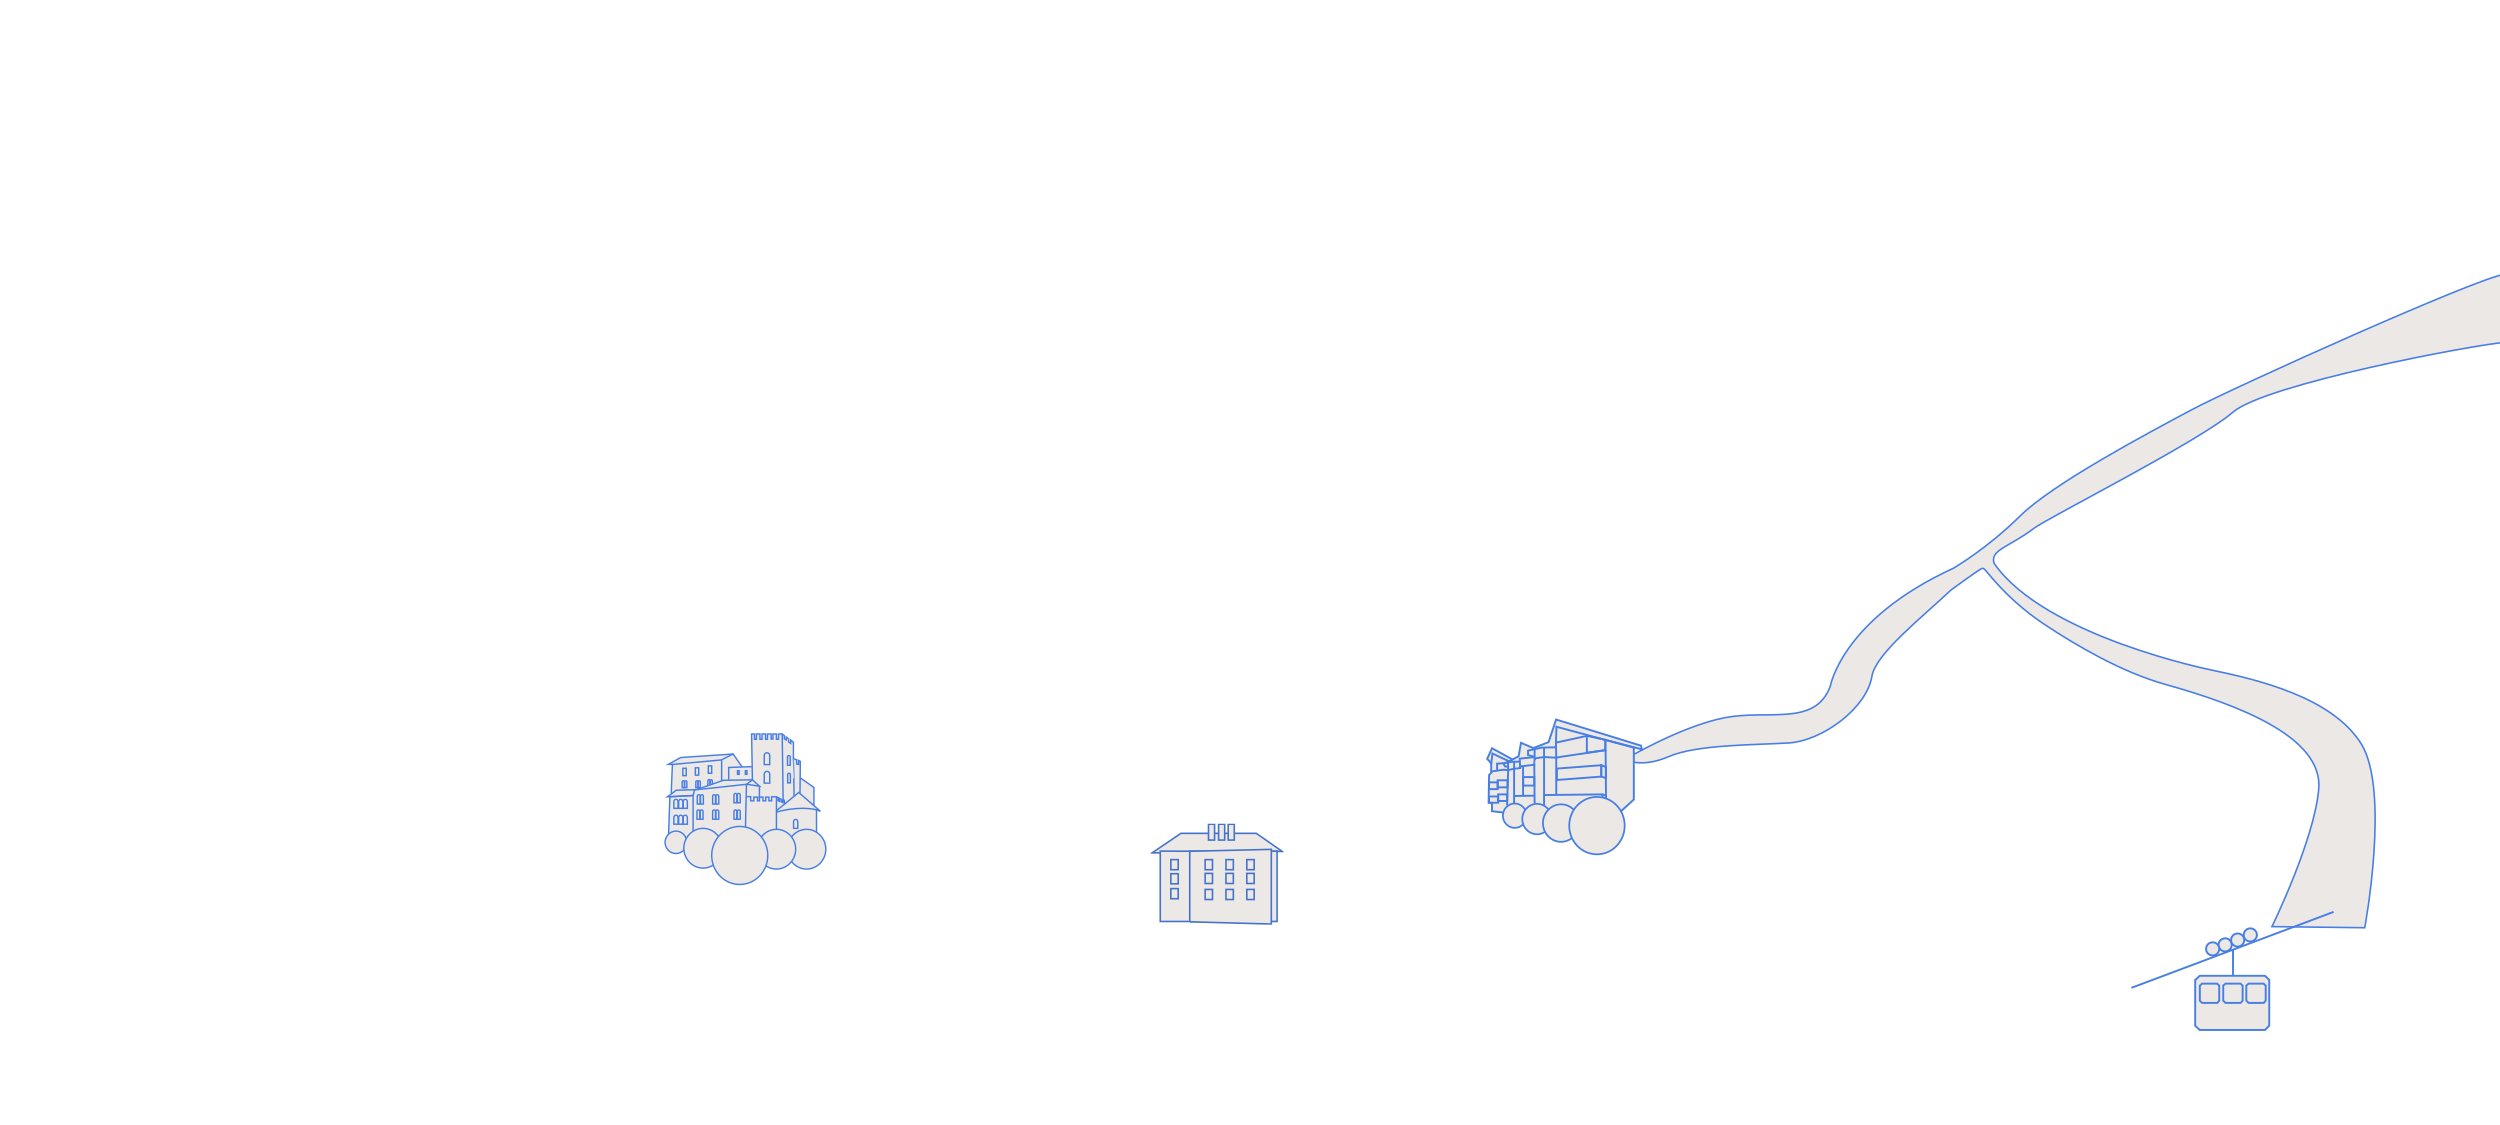 <?xml version="1.0" encoding="UTF-8"?>
<svg id="Ebene_1" xmlns="http://www.w3.org/2000/svg" xmlns:xlink="http://www.w3.org/1999/xlink" version="1.1" viewBox="0 0 1560 702">
  <!-- Generator: Adobe Illustrator 29.0.1, SVG Export Plug-In . SVG Version: 2.1.0 Build 192)  -->
  <defs>
    <style>
      .st0, .st1, .st2, .st3, .st4 {
        fill: none;
      }

      .st1 {
        stroke-width: .9px;
      }

      .st1, .st2, .st3, .st5, .st6, .st7, .st4, .st8, .st9 {
        stroke-miterlimit: 10;
      }

      .st1, .st2, .st3, .st5, .st6, .st7, .st9 {
        stroke: #477ee4;
      }

      .st2 {
        stroke-width: 1.2px;
      }

      .st3, .st7 {
        stroke-width: 1.2px;
      }

      .st5 {
        stroke-width: 1.1px;
      }

      .st5, .st6, .st7, .st10, .st8, .st9 {
        fill: #ece8e5;
      }

      .st6 {
        stroke-width: .9px;
      }

      .st4, .st8 {
        stroke: #4573ca;
      }

      .st11 {
        clip-path: url(#clippath);
      }
    </style>
    <clipPath id="clippath">
      <rect class="st0" x="718" y="514" width="83" height="63"/>
    </clipPath>
  </defs>
  <path class="st9" d="M1584.2,167c-2.9,0-5.8,2.8-21.3,4.2-15.5,1.4-169.1,70.5-195.5,84.6-26.4,14.1-86.3,45.8-107,66.3-20,19.8-40.2,31.7-41.5,32.5-69.5,31.8-76.8,73.6-76.8,73.6-9.5,25.5-38.7,14.3-66.1,19.7-27.4,5.4-62.1,26-62.1,26,0,0,9.9,5.8,27.4-1.8,17.5-7.6,54-7.2,74.9-8.5,20.8-1.3,48.6-21.5,51.9-41.7,2.3-14,31.8-37.1,49.4-53.8,0,0,17.1-12.5,19-13.3,1-.4,1.4-.2,3.5,2.3,10.5,12.9,22.6,23.8,35.7,32.5,19.4,12.9,48.3,29.9,75.6,37.5,46.7,13,98.2,33.2,95.6,65.1-2.7,31.9-29.2,86-29.2,86l57.9.7s15.9-85.3-2.1-114.6c-18.1-29.3-64.8-40.2-93.5-46.2,0,0-104.1-20.9-135.7-66.6-2.6-8.5,9.2-9.9,25.1-22,8.7-6.5,103.7-54.6,123.8-72.2,20.1-17.6,150.7-42.3,170.2-43.7,19.6-1.4,23.6-46.5,20.7-46.5Z"/>
  <path class="st10" d="M417.1,522.6l.9-25.4h-1.5s2.4-2,2.4-2l.7-18.2h-2.6c0,.1,7.7-4.3,7.7-4.3l32.8-2.2,5.4,8.6,6.1-.7v-20.4c0,0,1.7,0,1.7,0v3.3h1.2v-3.3h2.1v3.3h1.4v-3.3h2.2v3.3h1.2v-3.3h2.3v3.2h1.1v-3.2h2.2v3.3h1.3v-3.3h2.3l1.5,1v2l1.2.8v-1.9l1.5,1.1v2.3l1.3.6v-2.1l1.7,1.4v9.9c.1,0,.1.6.1.6l1.8.4v2.7l1.2.2v-2.5s1.1.6,1.1.6v10.4l8.5,6v11.3l3.4,2.7h-1.9c0-.1.2,14.6.2,14.6l-44.2,4.8-48.3-2.3Z"/>
  <path class="st1" d="M417.1,523.1c0-1.2.9-25.9.9-25.9l14.5-.8v26.7"/>
  <path class="st1" d="M433.3,492.8l-11.3.3-5.5,4.1,16-.8.9-3.6Z"/>
  <path class="st1" d="M465.1,524.9c-.2-.5.7-35.5.7-35.5l-32.5,3.5"/>
  <path class="st1" d="M484.5,519.4v-22.2h-3v2.5h-1.7v-2.3h-2v2.3h-1.7v-2.3h-2.2v2.3h-1.2v-2.3h-2.3v2.3h-2v-2.6h-2.5"/>
  <path class="st1" d="M484.5,506.8s12.8-4.2,25-1.5v14.7"/>
  <path class="st1" d="M509.5,505.3s2.6,1.1,2.5,1c0,0-13.6-11.8-13.6-11.8l-13.8,11.3"/>
  <path class="st1" d="M484.5,497.2l1,.6v1.8l.8.4v-1.9l1.1.6v1.6l1,.5v-1.9c-.1,0,1,.5,1,.5l.2,2.5"/>
  <path class="st1" d="M434.6,492.7l16.8-5.8,18.1-.3-.5-28.6h1.8v3.3h1.2v-3.3h2.2v3.3h1.3v-3.3h2.2v3.3h1.2v-3.3h2.3v3.2h1.1v-3.2h2.2v3.3h1.3v-3.3h2.3l.6,42.8"/>
  <path class="st1" d="M473.9,490.6l-4.4-4-3.6,2.8,8,1.2ZM473.9,490.6v7.4"/>
  <path class="st1" d="M469.1,478.4l-14.4.5v7.7"/>
  <path class="st1" d="M418.9,495.2c-.1-1,.7-18.2.7-18.2h-2.6l7.7-4.3,32.8-2.2.7,1,4.8,7"/>
  <path class="st1" d="M457.6,470.4l-7.3,3.7s0,12.7,0,13.1"/>
  <path class="st1" d="M419.6,477l30.6-2.8"/>
  <path class="st1" d="M487.9,458l1.5,1v2l1.2.8v-1.9l1.5,1.1v2l1.3.9v-2.1l1.7,1.4v10.5c.1,0,.4,23.2.4,23.2"/>
  <path class="st1" d="M499.2,495.2l.2-20.1-1.1-.6v2.5s-1.2-.2-1.2-.2v-2.7l-1.8-.6"/>
  <path class="st1" d="M499.4,485.4l8.5,6v11.3"/>
  <path class="st1" d="M478.6,481.3c.9,0,1.7.8,1.7,1.7v5.7h-3.4v-5.7c0-.9.8-1.7,1.7-1.7h0Z"/>
  <path class="st1" d="M421.8,498.8c.7,0,1.3.6,1.3,1.3v4.3h-2.6v-4.3c0-.7.6-1.3,1.3-1.3Z"/>
  <path class="st1" d="M424.8,498.8c.7,0,1.3.6,1.3,1.3v4.3h-2.6v-4.3c0-.7.6-1.3,1.3-1.3Z"/>
  <path class="st1" d="M427.6,498.8c.7,0,1.3.6,1.3,1.3v4.3h-2.6v-4.3c0-.7.6-1.3,1.3-1.3Z"/>
  <path class="st1" d="M426.4,487.2c.4,0,.7.3.7.7v3.6h-1.4v-3.6c0-.4.3-.7.7-.7Z"/>
  <path class="st1" d="M427.9,487.2c.4,0,.7.3.7.7v3.6h-1.4v-3.6c0-.4.3-.7.7-.7Z"/>
  <path class="st1" d="M434.9,487.2c.4,0,.7.3.7.7v3.6h-1.4v-3.6c0-.4.3-.7.7-.7Z"/>
  <path class="st1" d="M436.3,487.2c.4,0,.7.3.7.7v3.6h-1.4v-3.6c0-.4.3-.7.7-.7Z"/>
  <path class="st1" d="M443.1,489.9v-2.7c0-.4-.3-.7-.7-.7s-.7.3-.7.7v2.8"/>
  <path class="st1" d="M444.5,489.3v-2c0-.4-.3-.7-.7-.7s-.7.3-.7.7v2.5"/>
  <path class="st1" d="M445.6,495.9c.5,0,.9.4.9.9v4.9h-1.8v-4.9c0-.5.4-.9.9-.9h0Z"/>
  <path class="st1" d="M447.6,495.9c.5,0,.9.4.9.9v4.9h-1.8v-4.9c0-.5.4-.9.9-.9h0Z"/>
  <path class="st1" d="M436,495.9c.5,0,.9.4.9.9v4.9h-1.8v-4.9c0-.5.4-.9.9-.9h0Z"/>
  <path class="st1" d="M438,495.9c.5,0,.9.4.9.9v4.9h-1.8v-4.9c0-.5.4-.9.9-.9h0Z"/>
  <path class="st1" d="M445.6,505.4c.5,0,.9.4.9.9v4.9h-1.8v-4.9c0-.5.4-.9.9-.9h0Z"/>
  <path class="st1" d="M447.6,505.4c.5,0,.9.4.9.9v4.9h-1.8v-4.9c0-.5.4-.9.9-.9h0Z"/>
  <path class="st1" d="M435.8,505.4c.5,0,.9.4.9.9v4.9h-1.8v-4.9c0-.5.4-.9.9-.9h0Z"/>
  <path class="st1" d="M437.8,505.4c.5,0,.9.4.9.9v4.9h-1.8v-4.9c0-.5.4-.9.9-.9h0Z"/>
  <path class="st1" d="M458.9,495.1c.5,0,.9.4.9.9v4.9h-1.8v-4.9c0-.5.4-.9.9-.9h0Z"/>
  <path class="st1" d="M461,495.1c.5,0,.9.4.9.9v4.9h-1.8v-4.9c0-.5.4-.9.9-.9h0Z"/>
  <path class="st1" d="M458.9,505.4c.5,0,.9.4.9.9v4.9h-1.8v-4.9c0-.5.4-.9.9-.9h0Z"/>
  <path class="st1" d="M461,505.4c.5,0,.9.4.9.9v4.9h-1.8v-4.9c0-.5.4-.9.9-.9h0Z"/>
  <path class="st1" d="M421.8,508.7c.7,0,1.3.6,1.3,1.3v4.3h-2.6v-4.3c0-.7.6-1.3,1.3-1.3Z"/>
  <path class="st1" d="M424.8,508.7c.7,0,1.3.6,1.3,1.3v4.3h-2.6v-4.3c0-.7.6-1.3,1.3-1.3Z"/>
  <path class="st1" d="M427.6,508.7c.7,0,1.3.6,1.3,1.3v4.3h-2.6v-4.3c0-.7.6-1.3,1.3-1.3Z"/>
  <path class="st1" d="M496.5,511.3c.7,0,1.3.6,1.3,1.3v4.3h-2.6v-4.3c0-.7.6-1.3,1.3-1.3h0Z"/>
  <path class="st1" d="M478.6,469.7c.9,0,1.7.8,1.7,1.7v5.7h-3.4v-5.7c0-.9.8-1.7,1.7-1.7h0Z"/>
  <path class="st1" d="M492.1,471.5h.2c.4,0,.8.3.8.8v5.2h-1.7v-5.2c0-.4.3-.8.8-.8Z"/>
  <path class="st1" d="M492.2,482.5h.2c.4,0,.8.3.8.8v5.2h-1.7v-5.2c0-.4.3-.8.8-.8Z"/>
  <path class="st1" d="M428.2,479.4h-2.1v4.6h2.1v-4.6Z"/>
  <path class="st1" d="M436,479.1h-2.1v4.6h2.1v-4.6Z"/>
  <path class="st1" d="M444.1,477.9h-2.1v4.6h2.1v-4.6Z"/>
  <path class="st1" d="M461.2,480.9h-1v2.3h1v-2.3Z"/>
  <path class="st1" d="M466.1,480.9h-1v2.3h1v-2.3Z"/>
  <path class="st6" d="M421.8,532.6c3.8,0,6.8-3.2,6.8-7s-3.1-7-6.8-7-6.8,3.2-6.8,7,3,7,6.8,7Z"/>
  <path class="st6" d="M438.7,541.7c6.6,0,12-5.6,12-12.4s-5.4-12.4-12-12.4-12,5.6-12,12.4,5.4,12.4,12,12.4Z"/>
  <path class="st6" d="M503.3,542.3c6.6,0,12-5.6,12-12.4s-5.4-12.4-12-12.4-12,5.6-12,12.4,5.4,12.4,12,12.4Z"/>
  <path class="st6" d="M484.5,542.3c6.6,0,12-5.6,12-12.4s-5.4-12.4-12-12.4-12,5.6-12,12.4,5.4,12.4,12,12.4Z"/>
  <path class="st6" d="M461.6,551.9c9.7,0,17.5-8.1,17.5-18.1s-7.8-18.1-17.5-18.1-17.5,8.1-17.5,18.1,7.8,18.1,17.5,18.1Z"/>
  <path class="st10" d="M938.6,506.9c-.4-.2-7.8-.7-7.8-.7v-5.5h-1.8v-17.1c.1,0,1.3-2,1.3-2v-5.3l-2.1-3,2.8-6.6,12.8,7.6,3.8-2.3,1.5-8.6,8.3,3.7,8.8-3.8,5-14.2,52.8,16.2.6,2.5-5.4-1.6.3,32.5-11.2,10.7-69.9-2.4h0Z"/>
  <path class="st2" d="M929.3,483.5l2-2.2,7-1,2.5.3,3.9-.9,3.9-.4v-1c.1,0,8.8-1.1,8.8-1.1v-1.8c-.1,0,.6-2.2.6-2.2l5.5-.8,7.6.4,3.2-.6,27.5-4.1v-6.4c0,0,22.7,5.9,22.7,5.9l-.5-2.3-53-16.3-4.7,14.1-9.5,3.7-7.7-3.3-1.5,8.4-3.8,2-12.8-7-3,6.6,2.5,2.8v5.9"/>
  <path class="st2" d="M929.2,483.1l-.3,17.7,2.1.3v5.1c0,0,71.3,8.4,71.3,8.4l-.4-46.5"/>
  <path class="st2" d="M963.5,472.4v30.1"/>
  <path class="st2" d="M957.4,477.1l.2,24.3"/>
  <path class="st2" d="M950.4,478.1v18.7"/>
  <path class="st2" d="M944.8,501.3v-21.6s0-4.3,0-4.3"/>
  <path class="st2" d="M940.4,502.5l.7-21.9c0-.6-.1-4.7-.1-4.7"/>
  <path class="st2" d="M999.2,484.6l-27.7,2.1v-7.1l27.7-2.1v7Z"/>
  <path class="st2" d="M957.4,484.9h-6.9v5.3h6.9v-5.3Z"/>
  <path class="st2" d="M940.7,486.9h-6.2v4.4h6.2v-4.4Z"/>
  <path class="st2" d="M934.6,488.2h-5.5v4.2h5.5v-4.2Z"/>
  <path class="st2" d="M934.9,497h-5.8v3.9h5.8v-3.9Z"/>
  <path class="st2" d="M940.5,495.7h-5.7v4.1h5.7v-4.1Z"/>
  <path class="st2" d="M944.8,496.7l12.8-.2"/>
  <path class="st2" d="M963.6,496.1l36.3-.4v1.9"/>
  <path class="st2" d="M990.5,459.2l11.2,2.5v6.4c0,0-11.5,1.6-11.5,1.6v-10.5c0,0-19.3,4.2-19.3,4.2l.2,9.3v23.1"/>
  <path class="st2" d="M999.2,477.5l2.9,1.1v6.9c0,0-2.9-.9-2.9-.9v-7Z"/>
  <path class="st2" d="M1000,495.7l2,.9"/>
  <path class="st2" d="M970.9,464l.3-9v-1.5s48.3,13,48.3,13v32.4l-17.3,15.8"/>
  <path class="st2" d="M971.1,466.3l-9.1.2-8.5,1.9v2.8c0,0,3.9,1,3.9,1"/>
  <path class="st2" d="M957.6,474.6v-6.9"/>
  <path class="st2" d="M963.5,472.4v-5.9"/>
  <path class="st2" d="M957.8,472.4l-9.5,1,.2,4.6.2,1"/>
  <path class="st2" d="M941.2,478.5l-2.1-.3-1-1.9,5.1-.9,5.4-.2"/>
  <path class="st2" d="M943.9,473.9l-4.6,2.2"/>
  <path class="st2" d="M938.1,476.3l-3.9.2v4.1"/>
  <path class="st2" d="M941.6,474.9c-.5,0-10.3-4.7-10.3-4.7l-.8,6.6"/>
  <path class="st5" d="M945.2,516.6c4.1,0,7.4-3.4,7.4-7.6s-3.3-7.6-7.4-7.6-7.4,3.4-7.4,7.6,3.3,7.6,7.4,7.6Z"/>
  <path class="st5" d="M959.1,520.6c5.1,0,9.2-4.3,9.2-9.5s-4.1-9.5-9.2-9.5-9.2,4.3-9.2,9.5,4.1,9.5,9.2,9.5Z"/>
  <path class="st5" d="M974.1,525.3c6.2,0,11.3-5.2,11.3-11.7s-5.1-11.7-11.3-11.7-11.3,5.2-11.3,11.7,5.1,11.7,11.3,11.7Z"/>
  <path class="st5" d="M996.5,533.1c9.6,0,17.3-8,17.3-17.9s-7.7-17.9-17.3-17.9-17.3,8-17.3,17.9,7.7,17.9,17.3,17.9Z"/>
  <path class="st7" d="M1369.9,611.5l2.7-2.6h40.8c0,0,2.6,2.6,2.6,2.6v28.5l-2.6,2.7h-40.8c0,0-2.8-2.6-2.8-2.6v-28.6Z"/>
  <path class="st3" d="M1372.7,615l1.4-1.2h9.4l1.3,1.2v9.4l-1.2,1.4h-9.5l-1.4-1.4v-9.4Z"/>
  <path class="st3" d="M1387.3,615l1.4-1.2h9.4l1.3,1.2v9.4l-1.2,1.4h-9.5l-1.4-1.4v-9.4Z"/>
  <path class="st3" d="M1401.7,615l1.4-1.2h9.4l1.3,1.2v9.4l-1.2,1.4h-9.5l-1.4-1.4v-9.4Z"/>
  <path class="st7" d="M1388.5,593.7c2.2,0,4.1-1.8,4.1-4.1s-1.8-4.1-4.1-4.1-4.1,1.8-4.1,4.1,1.8,4.1,4.1,4.1Z"/>
  <path class="st7" d="M1380.7,596.2c2.2,0,4.1-1.8,4.1-4.1s-1.8-4.1-4.1-4.1-4.1,1.8-4.1,4.1,1.8,4.1,4.1,4.1Z"/>
  <path class="st7" d="M1396.3,590.7c2.2,0,4.1-1.8,4.1-4.1s-1.8-4.1-4.1-4.1-4.1,1.8-4.1,4.1,1.8,4.1,4.1,4.1Z"/>
  <path class="st7" d="M1404.2,587.5c2.2,0,4.1-1.8,4.1-4.1s-1.8-4.1-4.1-4.1-4.1,1.8-4.1,4.1,1.8,4.1,4.1,4.1Z"/>
  <path class="st3" d="M1330,616.4l126.2-47.4"/>
  <path class="st3" d="M1393.4,608.8v-16.4"/>
  <g class="st11">
    <g>
      <path class="st10" d="M726.1,532.2h-7.2l18-12.2h47l16.2,11.3h-7.4"/>
      <path class="st4" d="M726.1,532.2h-7.2l18-12.2h47l16.2,11.3h-7.4"/>
      <path class="st8" d="M796.9,575h-72.9v-43.9s69.7.3,72.9,0v43.9h0Z"/>
      <path class="st8" d="M742.4,575.3v-44.1l50.9-1.2v46.6l-50.9-1.4h0Z"/>
      <path class="st8" d="M735.2,536.4h-4.6v6.3h4.6v-6.3Z"/>
      <path class="st8" d="M756.6,536.4h-4.6v6.3h4.6v-6.3Z"/>
      <path class="st8" d="M756.6,545h-4.6v6.3h4.6v-6.3Z"/>
      <path class="st8" d="M756.6,555h-4.6v6.3h4.6v-6.3Z"/>
      <path class="st8" d="M769.6,536.4h-4.6v6.3h4.6v-6.3Z"/>
      <path class="st8" d="M769.6,545h-4.6v6.3h4.6v-6.3Z"/>
      <path class="st8" d="M769.6,555h-4.6v6.3h4.6v-6.3Z"/>
      <path class="st8" d="M782.6,536.4h-4.6v6.3h4.6v-6.3Z"/>
      <path class="st8" d="M782.6,545h-4.6v6.3h4.6v-6.3Z"/>
      <path class="st8" d="M782.6,555h-4.6v6.3h4.6v-6.3Z"/>
      <path class="st8" d="M735.2,545.2h-4.6v6.3h4.6v-6.3Z"/>
      <path class="st8" d="M735.2,554.5h-4.6v6.3h4.6v-6.3Z"/>
      <path class="st8" d="M757.9,514.3h-3.8v9.9h3.8v-9.9Z"/>
      <path class="st8" d="M764.2,514.3h-3.8v9.9h3.8v-9.9Z"/>
      <path class="st8" d="M770.2,514.3h-3.8v9.9h3.8v-9.9Z"/>
    </g>
  </g>
</svg>